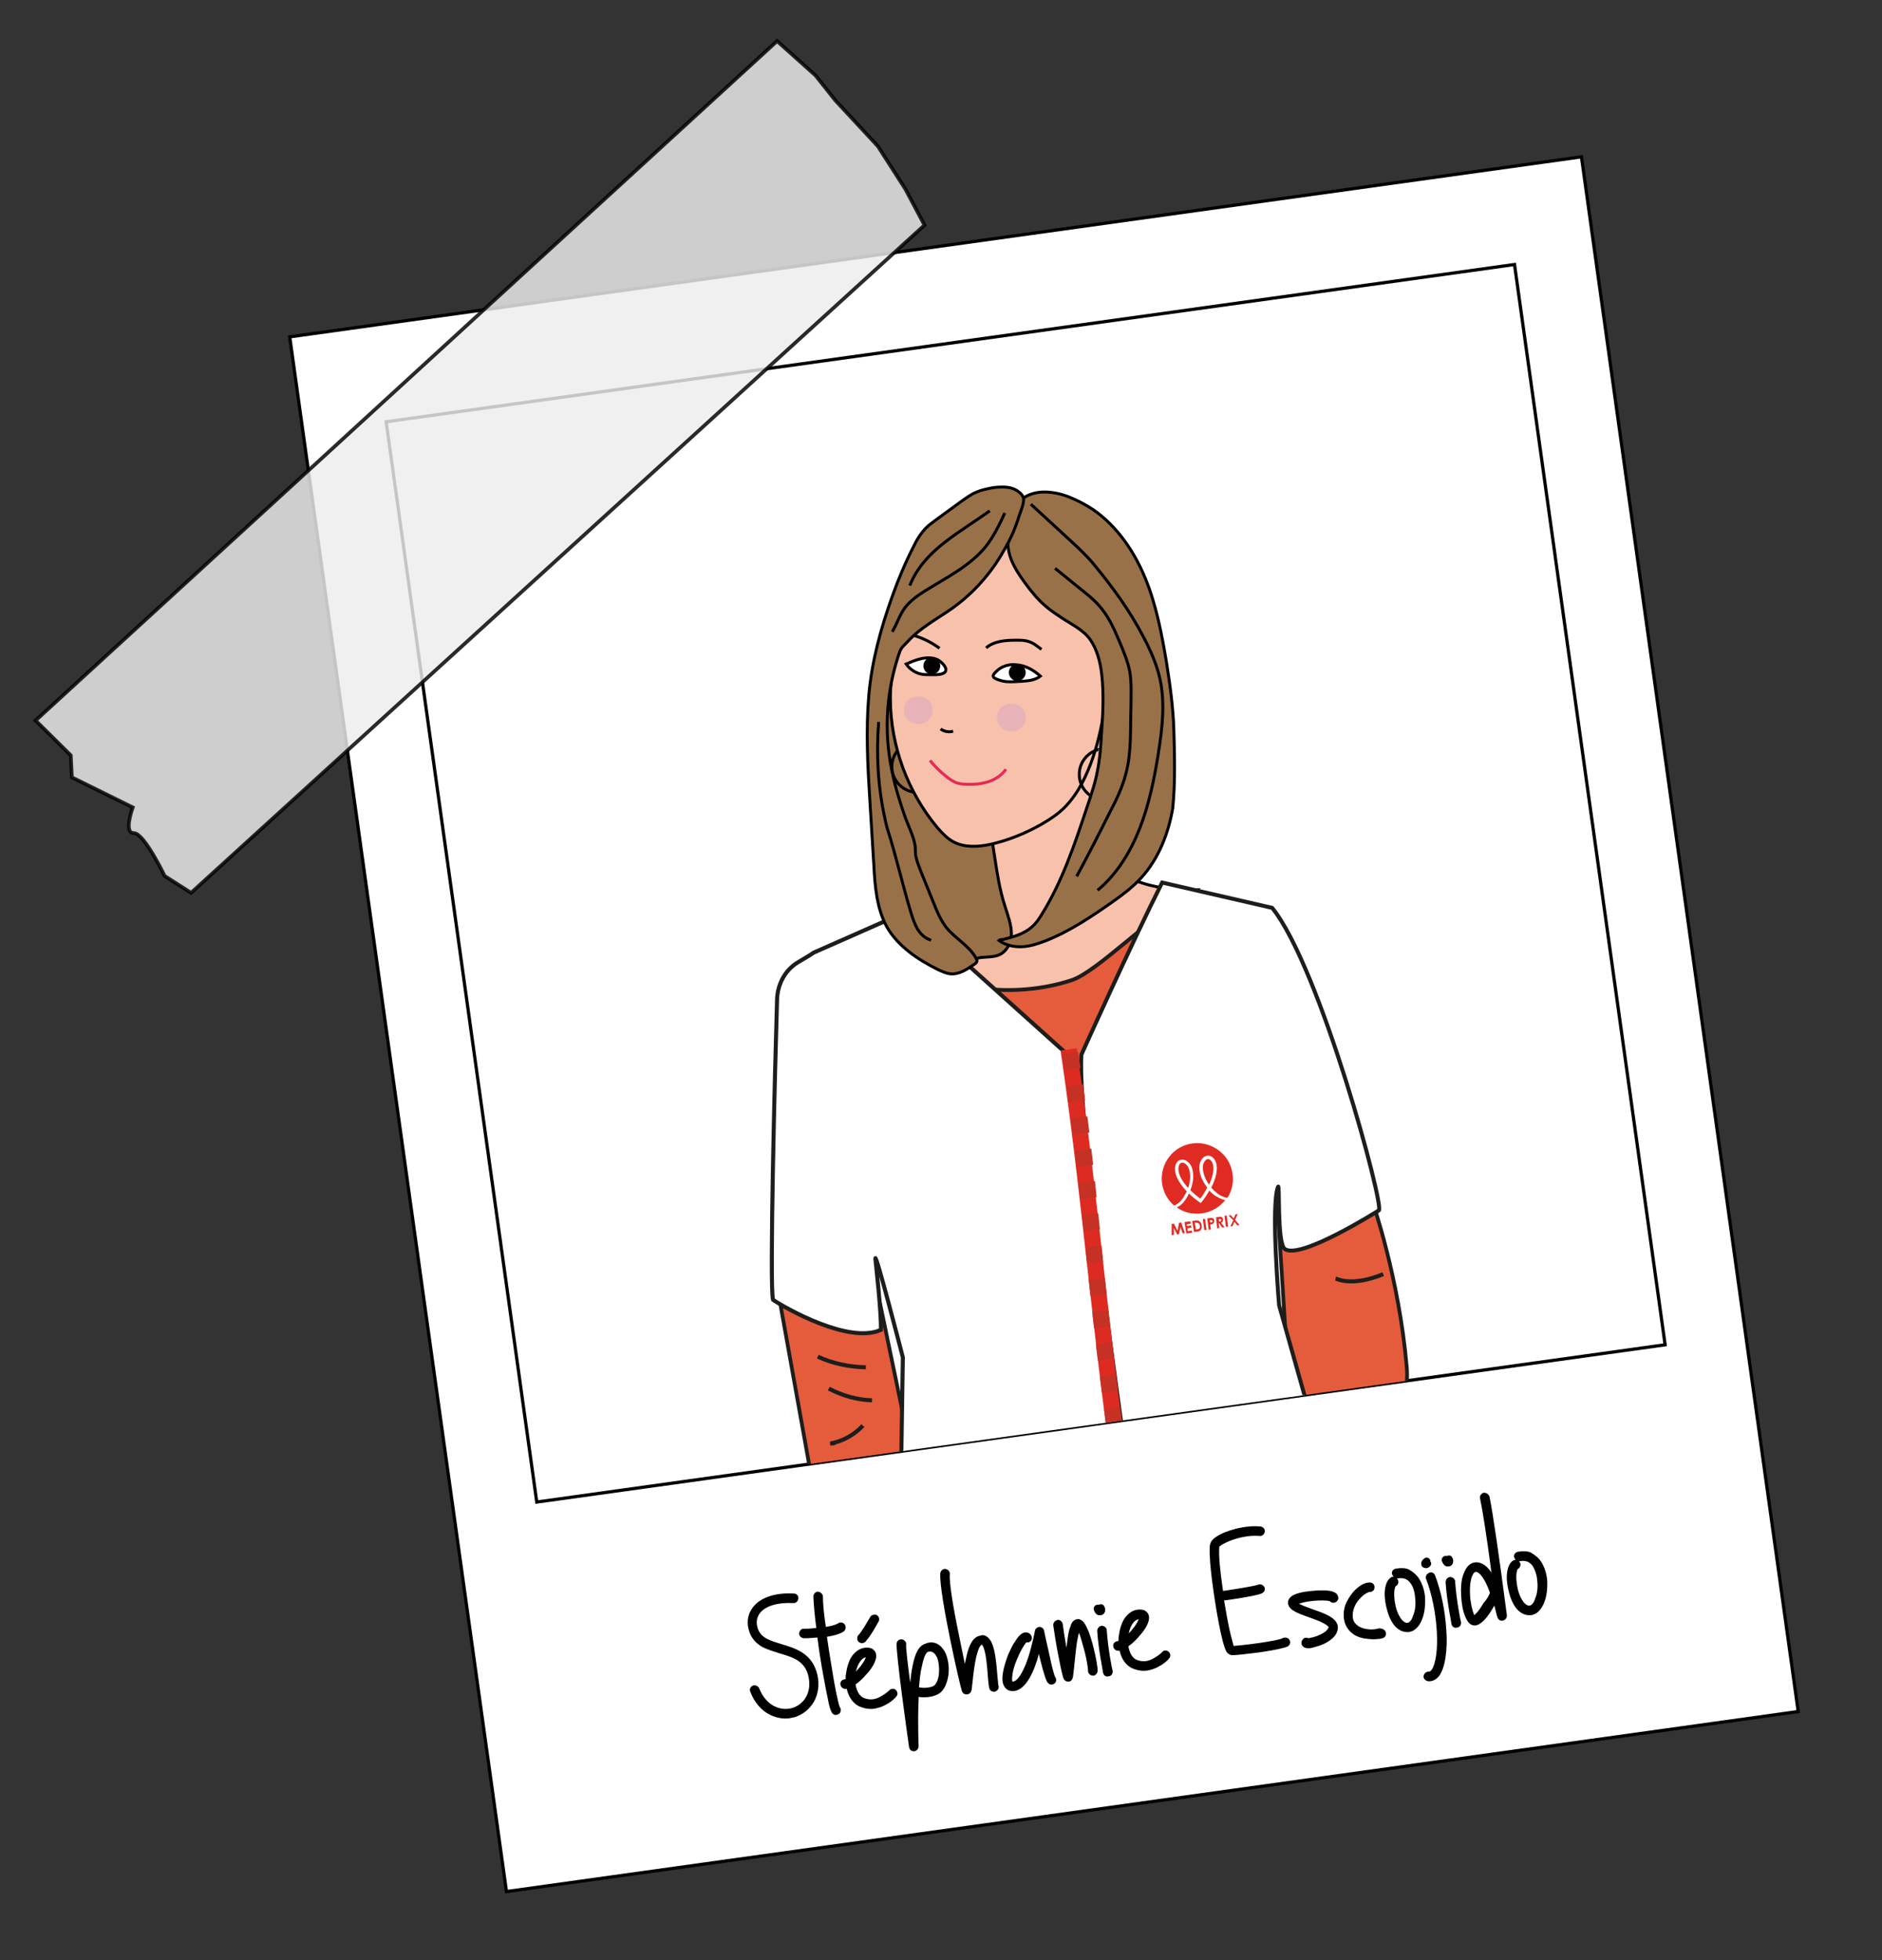 <?xml version="1.0" encoding="utf-8"?>
<!-- Generator: Adobe Illustrator 27.1.1, SVG Export Plug-In . SVG Version: 6.00 Build 0)  -->
<svg version="1.1" id="Calque_1" xmlns="http://www.w3.org/2000/svg" xmlns:xlink="http://www.w3.org/1999/xlink" x="0px" y="0px"
	 viewBox="0 0 513.2 534.6" style="enable-background:new 0 0 513.2 534.6;" xml:space="preserve">
<rect x="0" y="0" width="513.2" height="534.6" fill="#333333" stroke="none"/>
<style type="text/css">
	.st0{fill:#FFFFFF;stroke:#000000;stroke-width:0.88;stroke-miterlimit:9.994;}
	.st1{fill:none;stroke:#000000;stroke-width:0.88;stroke-miterlimit:9.994;}
	.st2{opacity:0.83;fill:#EDEDED;stroke:#000000;stroke-miterlimit:10;enable-background:new    ;}
	.st3{clip-path:url(#SVGID_00000089575601840661474100000011609921068521130390_);}
	.st4{fill:#F8C1AB;stroke:#000000;stroke-width:0.8;stroke-miterlimit:10;}
	.st5{fill:#E55C3C;stroke:#1D1D1B;stroke-width:1.022;stroke-miterlimit:10;}
	.st6{fill:none;stroke:#1D1E1C;stroke-width:1.108;stroke-miterlimit:10;}
	.st7{fill:#E55C3C;stroke:#1D1D1B;stroke-width:1.048;stroke-miterlimit:10;}
	.st8{fill:#FFFFFF;stroke:#1D1E1C;stroke-width:1.084;stroke-miterlimit:10;}
	.st9{fill:#FFFFFF;stroke:#1D1E1C;stroke-width:1.101;stroke-miterlimit:10;}
	.st10{fill:none;stroke:#DE2B22;stroke-width:4.43;stroke-miterlimit:10;}
	
		.st11{fill:none;stroke:#C53124;stroke-width:4.43;stroke-miterlimit:10;stroke-dasharray:4.43,4.43,4.43,4.43,4.43,4.43;}
	.st12{fill:#FFFFFF;stroke:#1D1E1C;stroke-width:1.108;stroke-miterlimit:10;}
	.st13{fill:#E02B23;}
	.st14{fill:none;stroke:#000000;stroke-width:0.8;}
	.st15{fill:#997148;stroke:#000000;stroke-width:0.8;}
	.st16{fill:#FFFFFF;stroke:#000000;stroke-width:0.8;}
	.st17{fill:none;stroke:#E52A57;stroke-width:0.8;}
	.st18{fill:none;}
	.st19{clip-path:url(#SVGID_00000019680701478785684940000000664891125137163152_);fill:none;stroke:#000000;stroke-width:0.8;}
	.st20{opacity:0.45;fill:#D4A2C8;}
</style>
<g id="Calque_1_6_">
	<g id="Calque_1_5_">
		<g id="Calque_1_4_">
			<g id="Calque_1_3_">
				<g id="Calque_1_2_">
					<g id="Calque_1_1_">
						<g>
							
								<rect x="106.9" y="65.3" transform="matrix(0.99 -0.138 0.138 0.99 -35.839 41.976)" class="st0" width="355.8" height="428.3"/>
							
								<rect x="124.4" y="92.2" transform="matrix(0.99 -0.138 0.138 0.99 -30.581 40.918)" class="st1" width="310.8" height="297.6"/>
						</g>
						<path class="st2" d="M252.1,61.4l-200,182.1l-7.2-4.6c0,0-5.6-11.7-8.4-11.7c-2.9,0.1-0.3-7-0.3-7L19.6,212l-0.3-6l-9.6-9.5
							L211.9,11.2l10.5,9.4l5.4,6.8l11.6,12.5l7.5,11.7L252.1,61.4z"/>
					</g>
				</g>
			</g>
		</g>
	</g>
</g>
<g>
	<defs>
		
			<rect id="SVGID_1_" x="124.4" y="92.2" transform="matrix(0.99 -0.138 0.138 0.99 -30.581 40.918)" width="310.8" height="297.6"/>
	</defs>
	<clipPath id="SVGID_00000029735823823553179340000016672800641389878200_">
		<use xlink:href="#SVGID_1_"  style="overflow:visible;"/>
	</clipPath>
	<g style="clip-path:url(#SVGID_00000029735823823553179340000016672800641389878200_);">
		<g>
			<path class="st4" d="M302.4,195.7c0,0-7.5,31.1,0,39.6s24.2,7.4,24.2,7.4s-52.7,81.1-73,39.9S243,254.5,243,254.5
				s26.1-8.5,22.3-27.8S302.4,195.7,302.4,195.7z"/>
		</g>
		<g id="Aubéline_00000109724639658938209620000004773084357868754074_">
			<path class="st5" d="M374.3,327.9c0,0,7.2,20.6,9.3,44.9c2.1,24.3-31.3,18.4-31.3,18.4l-3.8-60.1L374.3,327.9z"/>
			<polygon class="st5" points="211.7,349.6 223.7,416.4 251.4,410.4 239.4,352.7 			"/>
			<path class="st6" d="M235.8,278.8c-0.9,6.1-2.3,10.6-0.5,16.4c0.7,2.2,1.7,4.1,2.5,6.3c1.4,3.7,2.2,7.7,1.8,11.7"/>
			<path class="st6" d="M364.2,348.7c0.5,0.1,4.4,2.3,13-1.2"/>
			<path class="st6" d="M223,370c4.1,1.9,8.6,2.8,13.1,2.9"/>
			<path class="st6" d="M226,378.7c3.6,1.9,7.7,3.1,11.8,3.2"/>
			<path class="st6" d="M235.3,388.8c-2.3,2.5-5.5,4.3-8.9,4.9c0.4,0,0.9-0.1,1.3-0.1"/>
			<path class="st6" d="M229.2,404c3.1-1.4,6.1-2.7,9.2-4.1"/>
			<g>
				<path class="st7" d="M334.7,326.6c-0.5-0.1-1.4-0.3-2.3-0.9c-0.7-0.5-1.4-1.1-2.1-1.9c1.8-3.5,1.8-6,1-7.5
					c-0.5-0.8-1.2-1.3-2-1.2c-0.9,0.1-1.7,0.8-2.1,2l0,0c-0.6,2.2,0.5,4.8,2,6.7c-0.5,0.9-1.1,1.9-1.9,3c-1.1-0.8-1.9-1.5-2.7-2.3
					c0.9-2.3,1.2-5.1,0-7l0,0c-0.8-1-1.7-1.5-2.6-1.3c-0.8,0.2-1.3,0.8-1.5,1.7c-0.3,1.6,0.4,4.1,3.1,6.9c-0.4,0.9-0.9,1.7-1.4,2.4
					c-0.7,0.8-1.5,1.3-2,1.5c0.2,0.2,0.5,0.4,0.8,0.6c0.6-0.3,1.2-0.8,1.9-1.5c0.5-0.6,1-1.4,1.4-2.3c0.8,0.8,1.8,1.6,2.9,2.4
					l0.3,0.2l0.3-0.3c0.8-1.1,1.5-2.1,2.1-3.1c0.7,0.7,1.4,1.3,2,1.8c0.8,0.5,1.6,0.8,2.2,0.9C334.3,327.2,334.5,326.9,334.7,326.6
					 M323.9,324c-2.2-2.4-2.9-4.5-2.6-5.8c0.1-0.6,0.4-1,0.8-1.1c0,0,0,0,0.1,0c0.5-0.1,1.1,0.3,1.6,1
					C324.8,319.7,324.7,321.9,323.9,324 M328,317.5c0.3-0.9,0.8-1.4,1.3-1.4c0.4,0,0.8,0.2,1.1,0.8c0.6,1.1,0.6,3.3-0.8,6.3
					C328.4,321.4,327.6,319.2,328,317.5 M245.9,252.6c1.9,17.4,28.8,20.6,46.4,14.7c6.9-2.3,22.2-18,29-20.8
					c5.8-3,0.3,11.7-0.9,17.8c-2.4,23.6-28.2,49.5-49.5,28c-11.6-9.6-24.8-19.5-30.1-34.1c-3.9-9.4-2.3,0.1-3.9,1.3L245.9,252.6z"/>
				<path class="st8" d="M294.9,287.6c0,0,13.5-30,22-46.9l30,6.9c13.1,16.1,30.7,81.7,29.1,82.5c0,0-21.6,13.7-25.7,10.5
					c-2.1-1.7-1.3-18.3-1.8-16.9c-2,5,0.3,32.3,0.3,32.3s11.9,42.3,16,56.4c0.3,1.1,2.6,24.4,2,25.2c-4.3,4.9-18.4,12.6-46.2,23
					c-2.5,0.9-4.9-37.3-7.1-36.3c-0.7,0.3-2.9-0.5-2.7,0.3C312.4,432.5,293.3,308.2,294.9,287.6z"/>
				<path class="st9" d="M290.2,286.8l-36.6-32.9c0,0-3.2-7.3-7-5l-24.7,10.9c-0.7,0.5-2.5,1.6-4.4,2.7c-3.4,2.1-5.4,5.8-5.6,9.9
					c-0.6,20-2.1,78.7-1.1,82.1c3.6,2.4,20.7,12.1,29.4,8.2c0.2-4.4-1.5-19.4-1.5-19.4c-0.1-2.6,7.5,26.9,7.5,26.9l-1.1,69.9
					c0.1,10.8,63.7,22.6,63.7,22.6s-3.1-38.8-0.7-38.5c0.7,0.1-0.3,0.9-0.3,0.9S297.9,306.2,290.2,286.8z"/>
				<path class="st10" d="M291.4,286.2c6.8,46.4,8.7,82.1,17.6,138.6"/>
				<path class="st11" d="M291.8,287.2c6.9,44,5.3,60.5,17.4,137.8"/>
				<path class="st12" d="M315.4,397.1c14,0,21.2,0,35.2,0"/>
				<path class="st12" d="M289.4,400.7c-8.9,2.6-23.8,7.1-32.7,9.6"/>
				<g>
					<g>
						<path class="st13" d="M319.5,333.8l0.6-0.1l1,2l0.4-2.2l0.6-0.1l1,2.9l-0.6,0.1l-0.6-1.8l-0.4,2l-0.5,0.1l-0.9-1.8l0,1.9
							l-0.6,0.1L319.5,333.8z"/>
						<path class="st13" d="M323,333.3l1.6-0.2l0.1,0.6l-1.1,0.2l0.1,0.5l1.1-0.2l0.1,0.6l-1.1,0.2l0.1,0.8l1.1-0.2l0.1,0.6
							l-1.6,0.2L323,333.3z"/>
						<path class="st13" d="M325.1,333l0.7-0.1c0.5-0.1,0.9-0.1,1.3,0.2c0.3,0.2,0.5,0.6,0.6,1.1c0.1,0.5-0.1,1-0.3,1.3
							c-0.3,0.3-0.7,0.4-1.1,0.4l-0.7,0.1L325.1,333z M325.8,333.4l0.3,1.9l0.3,0c0.3,0,0.5-0.1,0.7-0.3c0.1-0.2,0.2-0.4,0.1-0.7
							c-0.1-0.6-0.5-0.9-1.1-0.8L325.8,333.4z"/>
						<path class="st13" d="M328,332.5l0.6-0.1l0.4,3l-0.6,0.1L328,332.5z"/>
						<path class="st13" d="M329.2,332.3l0.7-0.1c0.4-0.1,0.7,0,0.9,0.1c0.2,0.1,0.3,0.3,0.3,0.6c0,0.3,0,0.6-0.3,0.8
							c-0.2,0.2-0.5,0.2-0.8,0.3l0.2,1.3l-0.6,0.1L329.2,332.3z M330,333.4l0.3,0c0.3,0,0.4-0.2,0.3-0.4c0-0.2-0.2-0.3-0.5-0.2
							l-0.2,0L330,333.4z"/>
						<path class="st13" d="M331.6,332l0.7-0.1c0.4-0.1,0.7-0.1,0.9,0.1c0.2,0.1,0.3,0.3,0.3,0.6c0.1,0.4-0.1,0.7-0.5,0.9l0.9,1.2
							l-0.6,0.1l-0.9-1.2l-0.1,0l0.2,1.3l-0.6,0.1L331.6,332z M332.4,333.1l0.3,0c0.3,0,0.4-0.2,0.3-0.4c0-0.2-0.2-0.3-0.5-0.2
							l-0.2,0L332.4,333.1z"/>
						<path class="st13" d="M333.9,331.6l0.6-0.1l0.4,3l-0.6,0.1L333.9,331.6z"/>
						<path class="st13" d="M335,331.5l0.6-0.1l0.8,0.9l0.5-1.1l0.6-0.1l-0.7,1.6l1.2,1.4l-0.6,0.1l-0.8-1l-0.5,1.2l-0.6,0.1
							l0.8-1.7L335,331.5z"/>
					</g>
					<g>
						<path class="st13" d="M330.5,316.9c-0.3-0.5-0.7-0.8-1.1-0.8c-0.5,0-1,0.6-1.3,1.4c-0.4,1.7,0.4,3.9,1.6,5.6
							C331.1,320.2,331.1,318,330.5,316.9"/>
						<path class="st13" d="M329.8,324.7c-0.6,1-1.2,2-2.1,3.1l-0.3,0.3l-0.3-0.2c-1.1-0.8-2.1-1.6-2.9-2.4
							c-0.4,0.9-0.9,1.7-1.4,2.3c-0.6,0.8-1.3,1.2-1.9,1.5c2,1.4,4.4,2,7,1.6c2.5-0.4,4.7-1.7,6.2-3.6c-0.6-0.1-1.4-0.4-2.2-0.9
							C331.2,326.1,330.5,325.5,329.8,324.7"/>
						<path class="st13" d="M323.9,318.1c-0.5-0.7-1.1-1.1-1.6-1c0,0,0,0-0.1,0c-0.4,0.1-0.7,0.5-0.8,1.1c-0.3,1.3,0.4,3.4,2.6,5.8
							C324.7,321.9,324.8,319.7,323.9,318.1"/>
						<path class="st13" d="M323.6,324.9c-2.7-2.8-3.5-5.3-3.1-6.9c0.2-0.9,0.8-1.6,1.5-1.7c0.9-0.2,1.8,0.3,2.6,1.3l0,0
							c1.2,2,0.9,4.7,0,7c0.7,0.7,1.6,1.5,2.7,2.3c0.8-1,1.4-2,1.9-3c-1.5-2-2.6-4.5-2-6.7l0,0c0.4-1.2,1.2-2,2.1-2
							c0.8-0.1,1.5,0.4,2,1.2c0.8,1.4,0.8,4-1,7.5c0.6,0.7,1.4,1.4,2.1,1.9c0.9,0.6,1.8,0.8,2.3,0.9c1.4-2.2,1.9-4.8,1.2-7.6
							c-1.1-4.6-5.6-7.7-10.3-7.3c-5.6,0.5-9.5,5.6-8.7,11.1c0.4,2.4,1.6,4.5,3.3,5.9c0.5-0.2,1.3-0.7,2-1.5
							C322.7,326.6,323.2,325.8,323.6,324.9"/>
					</g>
				</g>
			</g>
		</g>
		<path class="st4" d="M302.9,188.4c1.2-1.8,2.5-3.5,4.2-4.7c1.8-1.1,4.3-1.4,6-0.2c1.3,1,1.9,2.7,1.9,4.4c0,3-1.4,5.8-2.9,8.4
			c-1.9,3.6-4.3,7.5-8.2,8.6c-0.9,0.2-1.9,0.3-2.5-0.4c-0.3-0.4-0.4-0.9-0.5-1.3c-0.5-2.7-0.7-5.5-0.6-8.3
			C300.5,192,301.2,190.8,302.9,188.4z"/>
		<path class="st14" d="M302.4,197.3c0.7,0.5,1.6,0.7,2.5,0.6c0.7-0.1,1.4-0.5,2-0.9c0.7-0.5,1.3-1,1.6-1.8"/>
		<path class="st15" d="M275.8,254.7c0-2.6-1-5.1-1.8-7.7c-2.8-8.6-2.7-17.8-5.5-26.4c-2.9-8.5-8.5-15.9-11.8-24.3
			c-1-2.5-1.8-5-3.5-7.1c-2-2.3-4.9-3.6-7.7-4.8c-1.1-0.5-2.4-0.9-3.5-0.5c-0.9,0.3-1.4,1.1-1.9,1.9c-1.2,1.9-1.8,4.1-1.9,6.4
			c0.8-0.5,1.6,0.7,1.7,1.7c1.5,8,1,16.2,2.3,24.2c0.7,4.7,2.1,9.3,3.4,13.8c1.6,5.6,3.3,11.2,6,16.3c1.2,2.2,2.6,4.3,4,6.3
			c2.4,3.3,6,8.2,10.6,6.9c2.1-0.6,4.8-0.1,6.7-1.2C274.8,259.1,275.8,256.8,275.8,254.7z"/>
		<circle class="st14" cx="250.2" cy="209.1" r="7"/>
		<path class="st4" d="M266,149.4c1.3-1.6,2.7-3.3,4.5-4.4c3.5-2.1,8-1.4,11.9-0.2c3.1,1,6.2,2.3,8.5,4.6c2,1.9,3.5,4.3,4.9,6.7
			c2.8,4.7,5,10,5,15.5c0,2.6,1.5,5.1,1.8,7.7c0.2,1.6,0,3.3-0.2,4.9c-1.2,10-2.6,20.3-7.3,29.3c-1.2,2.3-2.7,4.5-4.5,6.4
			c-1.9,2-4.2,3.5-6.6,4.9c-4.4,2.5-9.1,4.4-14,5.5c-3.3,0.7-7,0.9-10-0.7c-1.7-0.9-3.1-2.4-4.4-3.9c-8.1-9.7-12.7-22.2-12.8-34.8
			c-0.1-7,1.6-16,6.5-21.2c2.7-2.9,5.1-6.3,7.7-9.5C260.1,156.7,263.1,153.1,266,149.4z"/>
		<path class="st14" d="M268.9,176.7c2.2-1.9,5.4-2.1,8.3-2.1c1.2,0,2.3,0,3.4,0.4c1.3,0.4,2.3,1.3,3.4,2.1"/>
		<path class="st14" d="M256.2,176.8c-2.6-1.9-5.6-3.3-8.7-3.9c-0.7-0.2-1.6-0.3-2.2,0.2"/>
		<path class="st16" d="M277,181.3c2.5,0.1,4.8,1.4,6.7,3.1c-1.4,1.1-3.3,1.3-5,1.4c-1.4,0.1-2.9,0.2-4.3,0.1c-1-0.1-2-0.4-2.9-0.8
			c-1.2-0.6-0.6-1.2,0.2-2C273.1,181.7,275.1,181.1,277,181.3z"/>
		<path class="st16" d="M256.4,180.4c-0.6-0.5-1.4-0.8-2.1-0.9c-2.5-0.4-4.9,0.6-7.2,1.6c0.9,1.3,2.3,2.3,3.9,2.7
			c0.7,0.2,1.5,0.2,2.2,0.2c1.2,0,3.4,0.2,4.4-0.6C258.6,182.4,257.1,181,256.4,180.4z"/>
		<path class="st17" d="M253.6,207.4c1.4,1.7,2.9,3.2,4.6,4.5c0.9,0.7,1.9,1.4,3,1.7c0.8,0.2,1.6,0.3,2.4,0.3c2,0.1,4-0.1,5.9-0.7
			c1.9-0.6,3.7-1.8,4.8-3.4"/>
		<path class="st14" d="M256.5,198.8c0.9,0.7,2.3,1,3.4,0.6"/>
		<path class="st15" d="M320.1,199.2c-0.2-6.4-1-12.1-2-18.5c-1.3-7.8-2.8-15.7-5.8-23c-3-7.3-7.7-14.2-14.2-18.7
			c-2.1-1.4-4.4-2.6-6.7-3.5c-2.3-0.9-4.8-1.4-7.3-1.3c-1.9,0.1-4.3,0.8-5.7,2.2c-1.2,1.3-1.5,3.2-2.2,4.8c-1,2.5-1.6,5.3-1.3,8
			c0.4,3.7,2.5,6.9,4.7,9.9c1.6,2.2,3.4,4.4,5.5,6.2c1.4,1.2,2.9,2.2,4.4,3.2c2.7,1.8,6,3.3,7.9,6.1c1.8,2.7,2.6,5.9,3,9.1
			c0.7,5.8,0.3,11.6-0.1,17.5c-0.2,3-0.4,5.9-1,8.8c-0.6,3.4-1.7,6.6-2.8,9.9c-3.4,10.2-6.8,20.5-12.5,29.6
			c-0.7,1.2-1.5,2.3-2.5,3.2c-2.2,2-5.1,2.8-7.9,3.5c-0.4,0.1-0.9,0-1.2,0.3c1.8,1.3,4.1,1.8,6.3,1.7c2.2-0.1,4.3-0.8,6.4-1.6
			c6.6-2.6,12.7-6.7,18.5-10.8c2.7-1.9,5.3-3.9,7.5-6.3c4.8-5.2,7.5-12.1,8.7-19.1C320.5,213.4,320.3,206.2,320.1,199.2z"/>
		<path class="st14" d="M281.1,137.5c3.4,3.1,6.8,6.3,10.2,9.4c2.4,2.2,4.7,4.3,6.8,6.8c5.2,6.3,9.9,12.7,13.7,20
			c1.9,3.6,3.6,7.4,4.5,11.4c1.5,6.8,0.6,13.9-0.5,20.8c-1.1,6.8-2.5,13.6-5,20c-2.5,6.4-6.2,12.5-11.5,16.9"/>
		<path class="st14" d="M287.7,155c2.5,2,4.9,4,7.4,6c1.9,1.5,3.8,3.1,5.3,5c2.2,2.7,3.6,6,5,9.3c1.1,2.6,2.2,5.3,2.7,8
			c0.5,3.1,0.3,6.2,0.3,9.4c-0.2,6.2,0.2,12.4-1.4,18.4c-1,3.8-2.7,7.3-4.5,10.7c-2.9,5.8-5.8,11.5-8.9,17.2"/>
		<path class="st15" d="M259.8,165.8c-4.2,3-8.9,5.4-12.3,9.2c-0.8,0.9-1.6,1.4-2.1,2.6c-3.1,8.8-4.2,18.4-3,27.7
			c0.7,5.8,2.3,11.4,4.2,16.9c0.9,2.7,2.4,5.5,2.9,8.2c0.2,1.1,0,2.3,0.3,3.4c0.3,1.4,0.9,2.7,1.4,4.1c1.1,2.8,2.3,5.6,3.4,8.4
			c0.9,2.3,1.9,4.6,3.4,6.6c2.5,3.1,6.3,5,8.2,8.5c0.1,0.2,0.2,0.4,0.2,0.7c0,0.3-0.3,0.6-0.6,0.8c-2,1.4-4.2,2.9-6.6,2.7
			c-1.2-0.1-2.4-0.7-3.5-1.2c-5.4-2.7-10.8-6.3-13.8-11.5c-2.8-5-3.3-11-3.6-16.7c-0.4-6-0.7-12-1.1-17.9c-0.6-9.5-1.1-19-0.3-28.5
			c0.8-9.4,3.3-18.5,6.5-27.4c1.6-4.5,3.5-9,5.7-13.3c0.9-1.9,2-3.7,3.5-5.2c0.8-0.8,1.7-1.4,2.6-2.1c2.3-1.7,4.7-3.4,7-5.1
			c1.3-0.9,2.6-1.9,4.1-2.5c1.4-0.6,3-0.9,4.5-1.2c1.6-0.2,3.3-0.3,4.9,0.1c1.2,0.3,3.1,1.4,3.4,2.8c0.2,1.3-0.8,3.6-1.2,4.8
			c-1,3.3-2.4,6.5-4.2,9.5C270.3,156.3,265.5,161.7,259.8,165.8z"/>
		<path class="st14" d="M274,139.9c-1.5,3.3-3.1,6.5-5.3,9.3c-4.4,5.3-10.8,8.4-16.7,12.1c-1.9,1.2-3.8,2.6-5.2,4.4
			c-1.5,2-2.2,4.5-3.5,6.6"/>
		<path class="st14" d="M269.9,139.3c-4.1,3-8.5,5.6-12.4,8.7c-4,3.1-7.6,7-9.4,11.7"/>
		<path class="st14" d="M239.6,196.9c-0.7,8.8-0.2,17.7,1.7,26.3c0.2,1,0.4,1.9,0.7,2.9c2.4,7.5,4.1,15.2,6.4,22.8
			c0.5,1.6,1,3.1,1.8,4.5c0.9,1.4,2.1,2.6,3.7,3"/>
		<circle cx="254.1" cy="181.6" r="2.3"/>
		<circle cx="277.4" cy="183.4" r="2.3"/>
		<path class="st18" d="M310.8,179.7c-0.1,0.7,0.4,1.4,0.8,2c3,4.5,3.5,10.1,3.9,15.4"/>
		<g>
			<defs>
				<path id="SVGID_00000153688478223051662840000016654241739407500204_" d="M299,210.9c0.1-2-0.1-4,0.4-5.9
					c0.2-0.7,0.5-1.4,0.5-2.2s-0.3-1.6-1-1.8c-0.4-0.2-0.9-0.1-1.3,0c-2,0.6-3.4,2.3-4.4,4.1c-0.9,1.5-1.6,3.1-1.7,4.9
					c-0.1,1.5,0.3,3.1,0.7,4.5c0.4,1.2,2.2,6.1,4.1,4.8c0.8-0.6,1.4-3.2,1.7-4.1C298.5,213.8,298.9,212.4,299,210.9z"/>
			</defs>
			<clipPath id="SVGID_00000005239642795106476190000004275725959348015249_">
				<use xlink:href="#SVGID_00000153688478223051662840000016654241739407500204_"  style="overflow:visible;"/>
			</clipPath>
			
				<circle style="clip-path:url(#SVGID_00000005239642795106476190000004275725959348015249_);fill:none;stroke:#000000;stroke-width:0.8;" cx="301.3" cy="211.2" r="7"/>
		</g>
		<path class="st20" d="M279.7,195.7c0,5-7.8,5-7.8,0S279.7,190.7,279.7,195.7z"/>
		<path class="st20" d="M254.3,193.7c0,5-7.8,5-7.8,0C246.5,188.7,254.3,188.7,254.3,193.7z"/>
	</g>
</g>
<g>
	<path d="M222.9,456.8c0.6,2.7,0.2,5.3-1,7.4c-1.2,2-3,3.4-5.1,4.1c-0.5,0.1-0.9,0.2-1.4,0.3c-1.8,0.3-3.7-0.1-5.4-0.9
		c-2.4-1.2-4.3-3.4-5.4-6.3c-0.3-0.6,0-1.4,0.7-1.7c0.7-0.2,1.4,0.1,1.7,0.7c2,5.1,6.1,6.3,9.1,5.4c2.9-0.9,5.3-3.9,4.4-8.4
		c-0.9-4.4-4.2-5.4-8-6.5c-1.5-0.5-3.2-1-4.6-1.7c-1.7-1-2.9-2.3-3.5-4c-0.9-2.4-0.6-4.8,0.8-6.7c2-2.8,6.2-4.2,11.3-3.9
		c0.7,0,1.3,0.6,1.2,1.4c-0.1,0.7-0.7,1.3-1.4,1.2c-4.3-0.2-7.7,0.8-9.2,2.9c-0.8,1.2-1,2.6-0.4,4.2c0.9,2.5,3.5,3.2,6.4,4.1
		c2,0.6,4,1.2,5.8,2.4C221,452.2,222.3,454.2,222.9,456.8z"/>
	<path d="M229,465.6c0.3,0.3,0.3,0.7,0.2,1.2c-0.1,0.5-0.6,0.8-1.1,0.9c-0.2,0-0.4,0-0.5,0c-0.8-0.3-1-1.1-1.3-1.9
		c-0.2-0.7-0.4-1.5-0.6-2.7c-0.5-2.2-1-5.2-1.6-8.4c-0.3-1.8-0.8-4.8-1.2-8.1l-2.8,0.2c-0.4,0-0.7,0-0.8,0c-0.7,0-1.3-0.5-1.4-1.2
		c0-0.7,0.5-1.4,1.2-1.4c0.2,0,0.5,0,0.9,0c0.6,0,1.5-0.1,2.6-0.2c-0.4-3-0.7-6.1-0.8-8.6c0-0.7,0.6-1.3,1.2-1.3
		c0.7,0,1.3,0.6,1.4,1.2c0,2.2,0.3,5.1,0.8,8.4c1.3-0.2,2.6-0.5,3.4-1c0.6-0.4,1.4-0.2,1.8,0.4c0.4,0.6,0.2,1.5-0.4,1.9
		c-1.1,0.7-2.7,1.1-4.5,1.4c0.3,2.2,0.7,4.7,1.1,7.1C227.6,460.1,228.6,464.7,229,465.6z"/>
	<path d="M244.3,460.9c0.5,0.5,0.6,1.3,0.1,1.8c0,0.1-1.1,1.3-2.8,2.2c-1,0.6-2.1,0.9-3.1,1.1c-1.3,0.2-2.6,0-3.9-0.5
		c-2-0.8-3.2-2.7-3.7-4.9l-0.2,0c-0.7,0.1-1.4-0.4-1.5-1.1c-0.2-0.7,0.3-1.4,1.1-1.5c0.1,0,0.2,0,0.3-0.1c0-0.5,0-1,0.1-1.4
		c0.2-1.7,0.7-3.3,1.4-4.5c1-1.5,2.2-2.4,3.7-2.6c0.8-0.1,1.4,0,1.9,0.2c0.6,0.3,1.1,0.9,1.2,1.6c0.3,1.9-1.6,4.4-2.8,5.6
		c-0.4,0.5-1.5,1.7-2.8,2.6c0.3,1.7,1,3.2,2.3,3.7c1.5,0.6,3.1,0.5,4.7-0.5c1.3-0.7,2.2-1.6,2.2-1.6
		C243,460.5,243.8,460.4,244.3,460.9z M233.4,455.9l0.6-0.7c1.3-1.4,1.9-2.6,2.1-3.2C234.9,452.2,233.9,453.8,233.4,455.9z
		 M234.3,447.9c-0.6-0.4-0.7-1.2-0.3-1.9c0.1,0,0.9-0.8,3.3-5c0.3-0.6,1.2-0.8,1.8-0.5c0.6,0.3,0.8,1.2,0.5,1.7
		c-2.4,4.4-3.3,5.1-3.4,5.3C235.7,448.2,234.9,448.3,234.3,447.9L234.3,447.9z"/>
	<path d="M257.9,451c0.7,1.7,1,3.9,0.7,6c-0.4,2.4-1.3,4.2-2.7,5c-1.8,1-4,1-5.4,0.8c0,0.2,0,0.4,0,0.6c-0.3,6.4,0,12.7,0,12.8
		c0,0.7-0.5,1.3-1.1,1.4l-0.1,0c-0.7,0.1-1.3-0.4-1.4-1.1c-0.4-2.6-3.6-25.6-3.4-28.2c0-0.7,0.7-1.3,1.4-1.2
		c0.7,0.1,1.3,0.7,1.2,1.4c-0.1,0.9,0.4,5.1,1.1,10.4c0.2-1.9,0.4-3.4,0.7-4.8c0.7-3.5,1.8-5.3,3.4-5.8
		C254.6,447.3,256.7,448.4,257.9,451z M255.5,452c-0.9-1.9-2-1.6-2.5-1.5c0,0-0.9,0.3-1.6,3.9c-0.4,1.5-0.6,3.5-0.8,5.8
		c1.1,0.2,2.8,0.2,4-0.4c0.6-0.4,1.2-1.5,1.4-3C256.2,455,256,453.2,255.5,452z"/>
	<path d="M269.3,446.5c1.9,1.5,2.3,5.8,2.7,10.8c0.1,0.9,0.2,1.9,0.2,2.2c0.2,0.4,0.2,0.9-0.1,1.3c-0.2,0.3-0.6,0.5-0.9,0.6
		c-0.3,0-0.6-0.1-0.9-0.2c-0.6-0.4-0.6-1.1-0.7-1.8c-0.1-0.5-0.1-1.1-0.2-1.9c-0.1-1.6-0.3-3.9-0.6-5.8c-0.4-2.4-0.9-3-1.1-3.2
		c-0.1,0.1-0.3,0.3-0.6,0.7c-0.3,0.6-0.6,1.5-0.9,2.7c-0.5,2.2-0.8,4.9-1,6.8l-0.2,1.7c0,0.2,0,0.4-0.1,0.6
		c-0.2,0.9-0.9,1.1-1.2,1.1c-0.5,0.1-1.2-0.2-1.4-0.9c-0.3-0.8-1.9-7.7-3.3-14.6c-1.3-6.4-2.8-14.7-2.6-17.5
		c0.1-0.7,0.7-1.3,1.4-1.2c0.7,0.1,1.3,0.7,1.2,1.4c-0.2,1.9,0.7,8,2.5,16.7c0.6,2.8,1.1,5.5,1.6,7.8l0.5-2.3
		c0.5-2.2,1.5-5.1,3.7-5.4C268,445.8,268.7,446,269.3,446.5z"/>
	<path d="M287.7,457.3c0.4,0.5,0.4,1.3,0,1.7c-0.5,0.5-1.3,0.6-1.8,0.1c-0.4-0.3-0.7-0.9-1.3-3c-0.4-1.2-0.7-2.7-1.2-4.5
		c0-0.2-0.1-0.4-0.1-0.6l-0.5,1.8c-1.7,5.3-3.8,8-6.2,8.4l-0.3,0c-1.4,0.1-2.4-0.7-2.8-2.1c-0.6-2.2,0.7-5.9,1.4-7.8
		c0.6-1.3,1.2-2.7,1.9-3.6c1-1.7,1.7-2.1,2.1-2.3c0.8-0.4,1.7-0.2,2.2,0.5c0.4,0.5,0.4,1.4-0.2,1.8c-0.3,0.2-0.6,0.3-1,0.2
		c-0.4,0.4-1,1.3-1.9,3.1c-0.9,1.9-1.7,4-1.9,5.6c-0.2,1.4-0.1,1.9,0,2l0.1,0c1,0,2.6-1.8,4.2-6.6c1.1-3.5,1.8-7.1,1.8-7.2
		c0.1-0.6,0.6-1,1.2-1.1c0.6,0,1.2,0.4,1.3,1c0,0.1,0.6,2.9,1.3,5.9C287.1,455.9,287.6,457.1,287.7,457.3z"/>
	<path d="M298.2,449.4c0.6,2.4,1.2,5.4,1.1,6.4c-0.1,0.7-0.7,1.3-1.4,1.2c-0.7-0.1-1.3-0.7-1.2-1.4c0-0.4-0.3-2.9-1.1-5.8
		c-0.6-2.2-1-3.6-1.4-4.5c-0.1,0.5-0.3,1.3-0.5,2.4c-0.3,1.9-0.5,4.2-0.7,6c-0.1,1.1-0.2,2-0.3,2.7l-0.1,0.9c-0.1,0.3-0.2,1.1-1,1.3
		l-0.2,0c-0.4,0.1-0.9-0.1-1.2-0.5c-0.2-0.3-0.5-0.7-1.7-7.1c-0.6-2.9-1.1-6.6-1.3-7.8c0-0.7,0.6-1.3,1.2-1.4
		c0.7-0.1,1.3,0.5,1.4,1.2c0.1,0.8,0.5,3.5,1,6.4l0.4-3c0.2-1.2,0.4-2.2,0.7-2.8c0.1-0.5,0.6-1.9,1.9-2c0.4-0.1,1,0.1,1.6,0.7
		C296.4,443.5,297.3,445.8,298.2,449.4z"/>
	<path d="M298.3,439.1c-0.2-0.6,0.1-1.2,0.7-1.4c0.2-0.1,0.4-0.1,0.6,0c0.5-0.3,1.1-0.2,1.4,0.2c0.4,0.6,0.5,1.3,0.2,1.9
		c-0.2,0.4-0.6,0.7-1,0.7c-0.1,0-0.2,0-0.3,0C299.4,440.6,298.7,440.3,298.3,439.1z M300.8,456.2c0-0.3-1.3-6.4-1.6-11.4
		c0-0.7,0.5-1.3,1.2-1.4c0.7,0,1.4,0.5,1.4,1.2c0.3,4.8,1.5,11,1.6,11.1c0.1,0.7-0.3,1.4-1.1,1.5l-0.1,0
		C301.6,457.4,300.9,456.9,300.8,456.2z"/>
	<path d="M318.7,450.5c0.5,0.5,0.6,1.3,0.1,1.8c0,0.1-1.1,1.3-2.8,2.2c-1,0.6-2.1,0.9-3.1,1.1c-1.3,0.2-2.6,0-3.9-0.5
		c-2-0.8-3.2-2.7-3.7-4.9l-0.2,0c-0.7,0.1-1.4-0.4-1.5-1.1c-0.2-0.7,0.3-1.4,1.1-1.5c0.1,0,0.2,0,0.3-0.1c0-0.5,0-1,0.1-1.4
		c0.2-1.7,0.7-3.3,1.4-4.5c1-1.5,2.2-2.4,3.7-2.6c0.8-0.1,1.4,0,1.9,0.2c0.6,0.3,1.1,0.9,1.2,1.6c0.3,1.9-1.6,4.3-2.8,5.6
		c-0.4,0.5-1.5,1.7-2.8,2.6c0.3,1.7,1,3.2,2.3,3.7c1.5,0.6,3.1,0.5,4.7-0.5c1.3-0.7,2.2-1.6,2.2-1.6
		C317.3,450,318.2,450,318.7,450.5z M307.8,445.5l0.6-0.7c1.3-1.4,1.9-2.6,2.1-3.2C309.3,441.8,308.2,443.3,307.8,445.5z"/>
	<path d="M351.7,447.4c0.3,0.6,0,1.4-0.7,1.7c-1.2,0.5-5,1.2-7.9,1.6l-0.1,0c-2.4,0.3-6.3,0.8-7.2,0.7c-0.5-0.1-1-0.4-1.4-1
		c-1.4-2.6-3-13.1-3.3-15.1c-0.5-3.4-0.9-6.6-1.1-9.1c-0.3-4-0.1-5.1,0.2-5.6c0.8-1.6,3.9-2.8,5.2-3.2c1.6-0.5,4.8-1.4,8.3-1.1
		c0.7,0.1,1.3,0.7,1.2,1.4c-0.1,0.7-0.7,1.3-1.4,1.2c-2.2-0.2-4.8,0.2-7.2,1c-2.3,0.8-3.5,1.6-3.8,1.9c0,0.2-0.2,1.2,0.1,4.8
		c0.2,2,0.5,4.6,0.9,7.3c3.5-0.5,8.4-1.3,9.6-1.7c0.7-0.3,1.4,0.1,1.7,0.7c0.3,0.7-0.1,1.4-0.8,1.7c-1.8,0.7-7.9,1.6-10.2,1.9
		c0.5,3,1,5.8,1.5,8.1c0.6,2.6,1,3.8,1.1,4.3c1.1-0.1,3.4-0.3,6.2-0.7c4.4-0.6,6.6-1.1,7.1-1.4C350.6,446.4,351.4,446.7,351.7,447.4
		z"/>
	<path d="M364.9,435.5c0.2,0.7-0.3,1.4-1,1.6c-0.5,0.1-1-0.1-1.3-0.4c-0.5-0.2-2.2-0.3-4.5-0.1c-1.9,0.2-3.1,0.5-3.9,0.8l0.7,0.3
		c0.8,0.4,1.8,0.7,2.8,1.1c3.4,1.2,6.7,2.3,7.1,4.7c0.1,0.9-0.1,2.3-1.9,3.7c-1.3,1-2.9,1.6-3.7,1.8c-0.7,0.2-1.3,0.4-1.8,0.5
		l-0.2,0c-0.4,0-1.7,0.2-2.2-0.9c-0.3-0.6,0-1.4,0.6-1.8c0.4-0.2,0.8-0.2,1.2,0c0.4-0.1,1.2-0.2,2.3-0.6c1.3-0.5,2.3-1.1,2.8-1.7
		c0.1-0.2,0.4-0.5,0.4-0.7c0-0.1-0.1-0.4-1.4-1.1c-1.1-0.6-2.5-1.1-3.9-1.6c-3.1-1.1-5.3-1.9-5.7-3.5c-0.2-0.7,0-1.4,0.6-2
		c1.1-1.1,3.7-1.5,5.7-1.7c1.9-0.2,4.5-0.3,5.9,0.2C364.4,434.4,364.8,435,364.9,435.5z"/>
	<path d="M377.9,445.2c0.2,0.7-0.2,1.4-0.9,1.6c-0.4,0.1-0.8,0.2-1.2,0.2c-0.8,0.1-1.7,0.1-2.6,0c-1.5-0.1-2.9-0.5-4-1.2
		c-1.5-1-2.4-2.4-2.7-4.1c-0.2-1.3-0.1-2.7,0.4-4.1c0.5-1.2,1.2-2.3,2-3.3c1.2-1.4,3-2.8,4.7-2.7c0.7,0,1.3,0.6,1.2,1.4
		c0,0.7-0.6,1.2-1.4,1.2c-0.3,0-1.4,0.5-2.6,1.8c-1.5,1.6-2.1,3.6-1.9,5.2c0.1,1,0.7,1.7,1.5,2.3c1.6,1,4.1,1.1,5.6,0.6
		C377,444.1,377.7,444.5,377.9,445.2z"/>
	<path d="M386.5,429.9c1.1,1.4,1.9,3.4,2.1,5.7c0.1,2.1-0.1,4.3-0.8,6c-0.8,2.1-2.1,3.3-3.6,3.5c-1,0.1-2.5-0.1-3.9-1.7
		c-1-1.2-1.7-2.9-2-4.1c-0.5-1.7-0.8-3.6-0.7-5.2c0.2-2.6,1.1-3.6,1.9-4c0.2,0,0.4-0.1,0.5-0.1c-0.2-0.2-0.3-0.4-0.4-0.7
		c-0.2-0.7,0.3-1.4,1.1-1.5c1.2-0.2,2.4-0.2,3.4,0.2C385,428.5,385.8,429.1,386.5,429.9z M384.5,431.6c-0.8-1-1.9-1.4-3.4-1.1
		c-0.1,0-0.2,0-0.2,0l0.3,0.4c0.3,0.6,0,1.4-0.6,1.7c-0.2,0.2-0.5,1.1-0.4,2.9c0.1,1.7,0.5,3.5,1.2,4.9c0.4,0.8,1.3,2.3,2.4,2.2
		c0.6-0.1,1.2-0.8,1.5-1.9c0.6-1.3,0.8-3.1,0.6-4.8C385.8,434.1,385.3,432.6,384.5,431.6z"/>
	<path d="M388.6,424.9c0.4-0.2,1-0.1,1.3,0.4c0.1,0.1,0.2,0.3,0.1,0.5c0.4,0.4,0.3,1,0,1.3c-0.4,0.5-1,0.7-1.6,0.5
		c-0.4-0.1-0.7-0.4-0.8-0.7l0-0.3C387.5,426.2,387.6,425.5,388.6,424.9z M391.3,429.6c1.6,4.1,2.8,9.7,3.1,15.1
		c0.2,2.6,0.1,5.1-0.2,7.1c-0.3,2.3-0.9,4-1.7,5.2c-0.8,1-1.6,1.4-2.4,1.5c-0.3,0-0.5,0.1-0.7,0c-0.7-0.1-1.3-0.7-1.2-1.4
		c0.1-0.7,0.7-1.2,1.4-1.2c0.2,0,0.4,0,0.8-0.5c1.1-1.6,1.7-5.6,1.4-10.5c-0.3-5.1-1.4-10.4-2.9-14.2c-0.3-0.7,0.1-1.4,0.7-1.7
		C390.2,428.6,391,428.9,391.3,429.6z"/>
	<path d="M393.2,425.8c-0.2-0.6,0.1-1.2,0.7-1.4c0.2-0.1,0.4-0.1,0.6,0c0.5-0.3,1.1-0.2,1.4,0.2c0.4,0.6,0.5,1.3,0.2,1.9
		c-0.2,0.4-0.6,0.7-1,0.7c-0.1,0-0.2,0-0.3,0C394.3,427.3,393.7,427,393.2,425.8z M395.8,442.9c0-0.3-1.3-6.4-1.6-11.4
		c0-0.7,0.5-1.3,1.2-1.4c0.7,0,1.4,0.5,1.4,1.2c0.3,4.8,1.5,11,1.6,11.1c0.1,0.7-0.3,1.4-1.1,1.5l-0.1,0
		C396.6,444.1,395.9,443.6,395.8,442.9z"/>
	<path d="M406.2,408.3c0.9,4.5,2.5,15.4,4.6,31.4l0.1,0.8c0.1,0.7-0.4,1.3-1.1,1.5c-0.5,0.1-1.3-0.1-1.5-1.1c0-0.1-0.1-0.1-0.1-0.2
		l-0.7-2.8c-0.2,0.3-0.4,0.6-0.6,1c-1.7,2.8-3.2,4.2-4.5,4.4c-0.2,0-0.4,0-0.6,0c-1.2-0.2-2-1.4-2.7-3.7c-0.5-1.8-0.7-3.9-0.7-5.9
		c0-1.3,0.1-3.1,0.8-4.7c0.8-2.2,2.1-2.8,3.1-2.9c1.4-0.1,2.7,0.6,3.9,2.1l0.5,0.7c-1.3-9.9-2.4-16.9-3.1-20.2
		c-0.2-0.7,0.3-1.4,1-1.6C405.3,407.1,406,407.5,406.2,408.3z M406.3,434.4c-1.5-4.2-3-5.7-3.8-5.7l-0.1,0c-0.6,0.1-0.9,1-1.1,1.5
		c-0.5,1.5-0.6,3.9-0.3,6.3c0.3,2.2,0.8,3.5,1,4c0.4-0.3,1.2-1,2.6-3.4C405.5,436.2,406,435.1,406.3,434.4z"/>
	<path d="M419.8,425.3c1.1,1.4,1.9,3.4,2.1,5.7c0.1,2.1-0.1,4.3-0.8,6c-0.8,2.1-2.1,3.3-3.6,3.5c-1,0.1-2.5-0.1-3.9-1.7
		c-1-1.2-1.7-2.9-2-4.1c-0.5-1.7-0.8-3.6-0.7-5.2c0.2-2.6,1.1-3.6,1.9-4c0.2,0,0.4-0.1,0.5-0.1c-0.2-0.2-0.3-0.4-0.4-0.7
		c-0.2-0.7,0.3-1.4,1.1-1.5c1.2-0.2,2.4-0.2,3.4,0.2C418.2,423.9,419,424.4,419.8,425.3z M417.8,426.9c-0.8-1-1.9-1.4-3.4-1.1
		c-0.1,0-0.2,0-0.2,0l0.3,0.4c0.3,0.6,0,1.4-0.6,1.7c-0.2,0.2-0.5,1.1-0.4,2.9c0.1,1.7,0.5,3.5,1.2,4.9c0.4,0.8,1.3,2.3,2.4,2.2
		c0.6-0.1,1.2-0.8,1.5-1.9c0.6-1.3,0.8-3.1,0.6-4.8C419.1,429.5,418.5,427.9,417.8,426.9z"/>
</g>
</svg>
